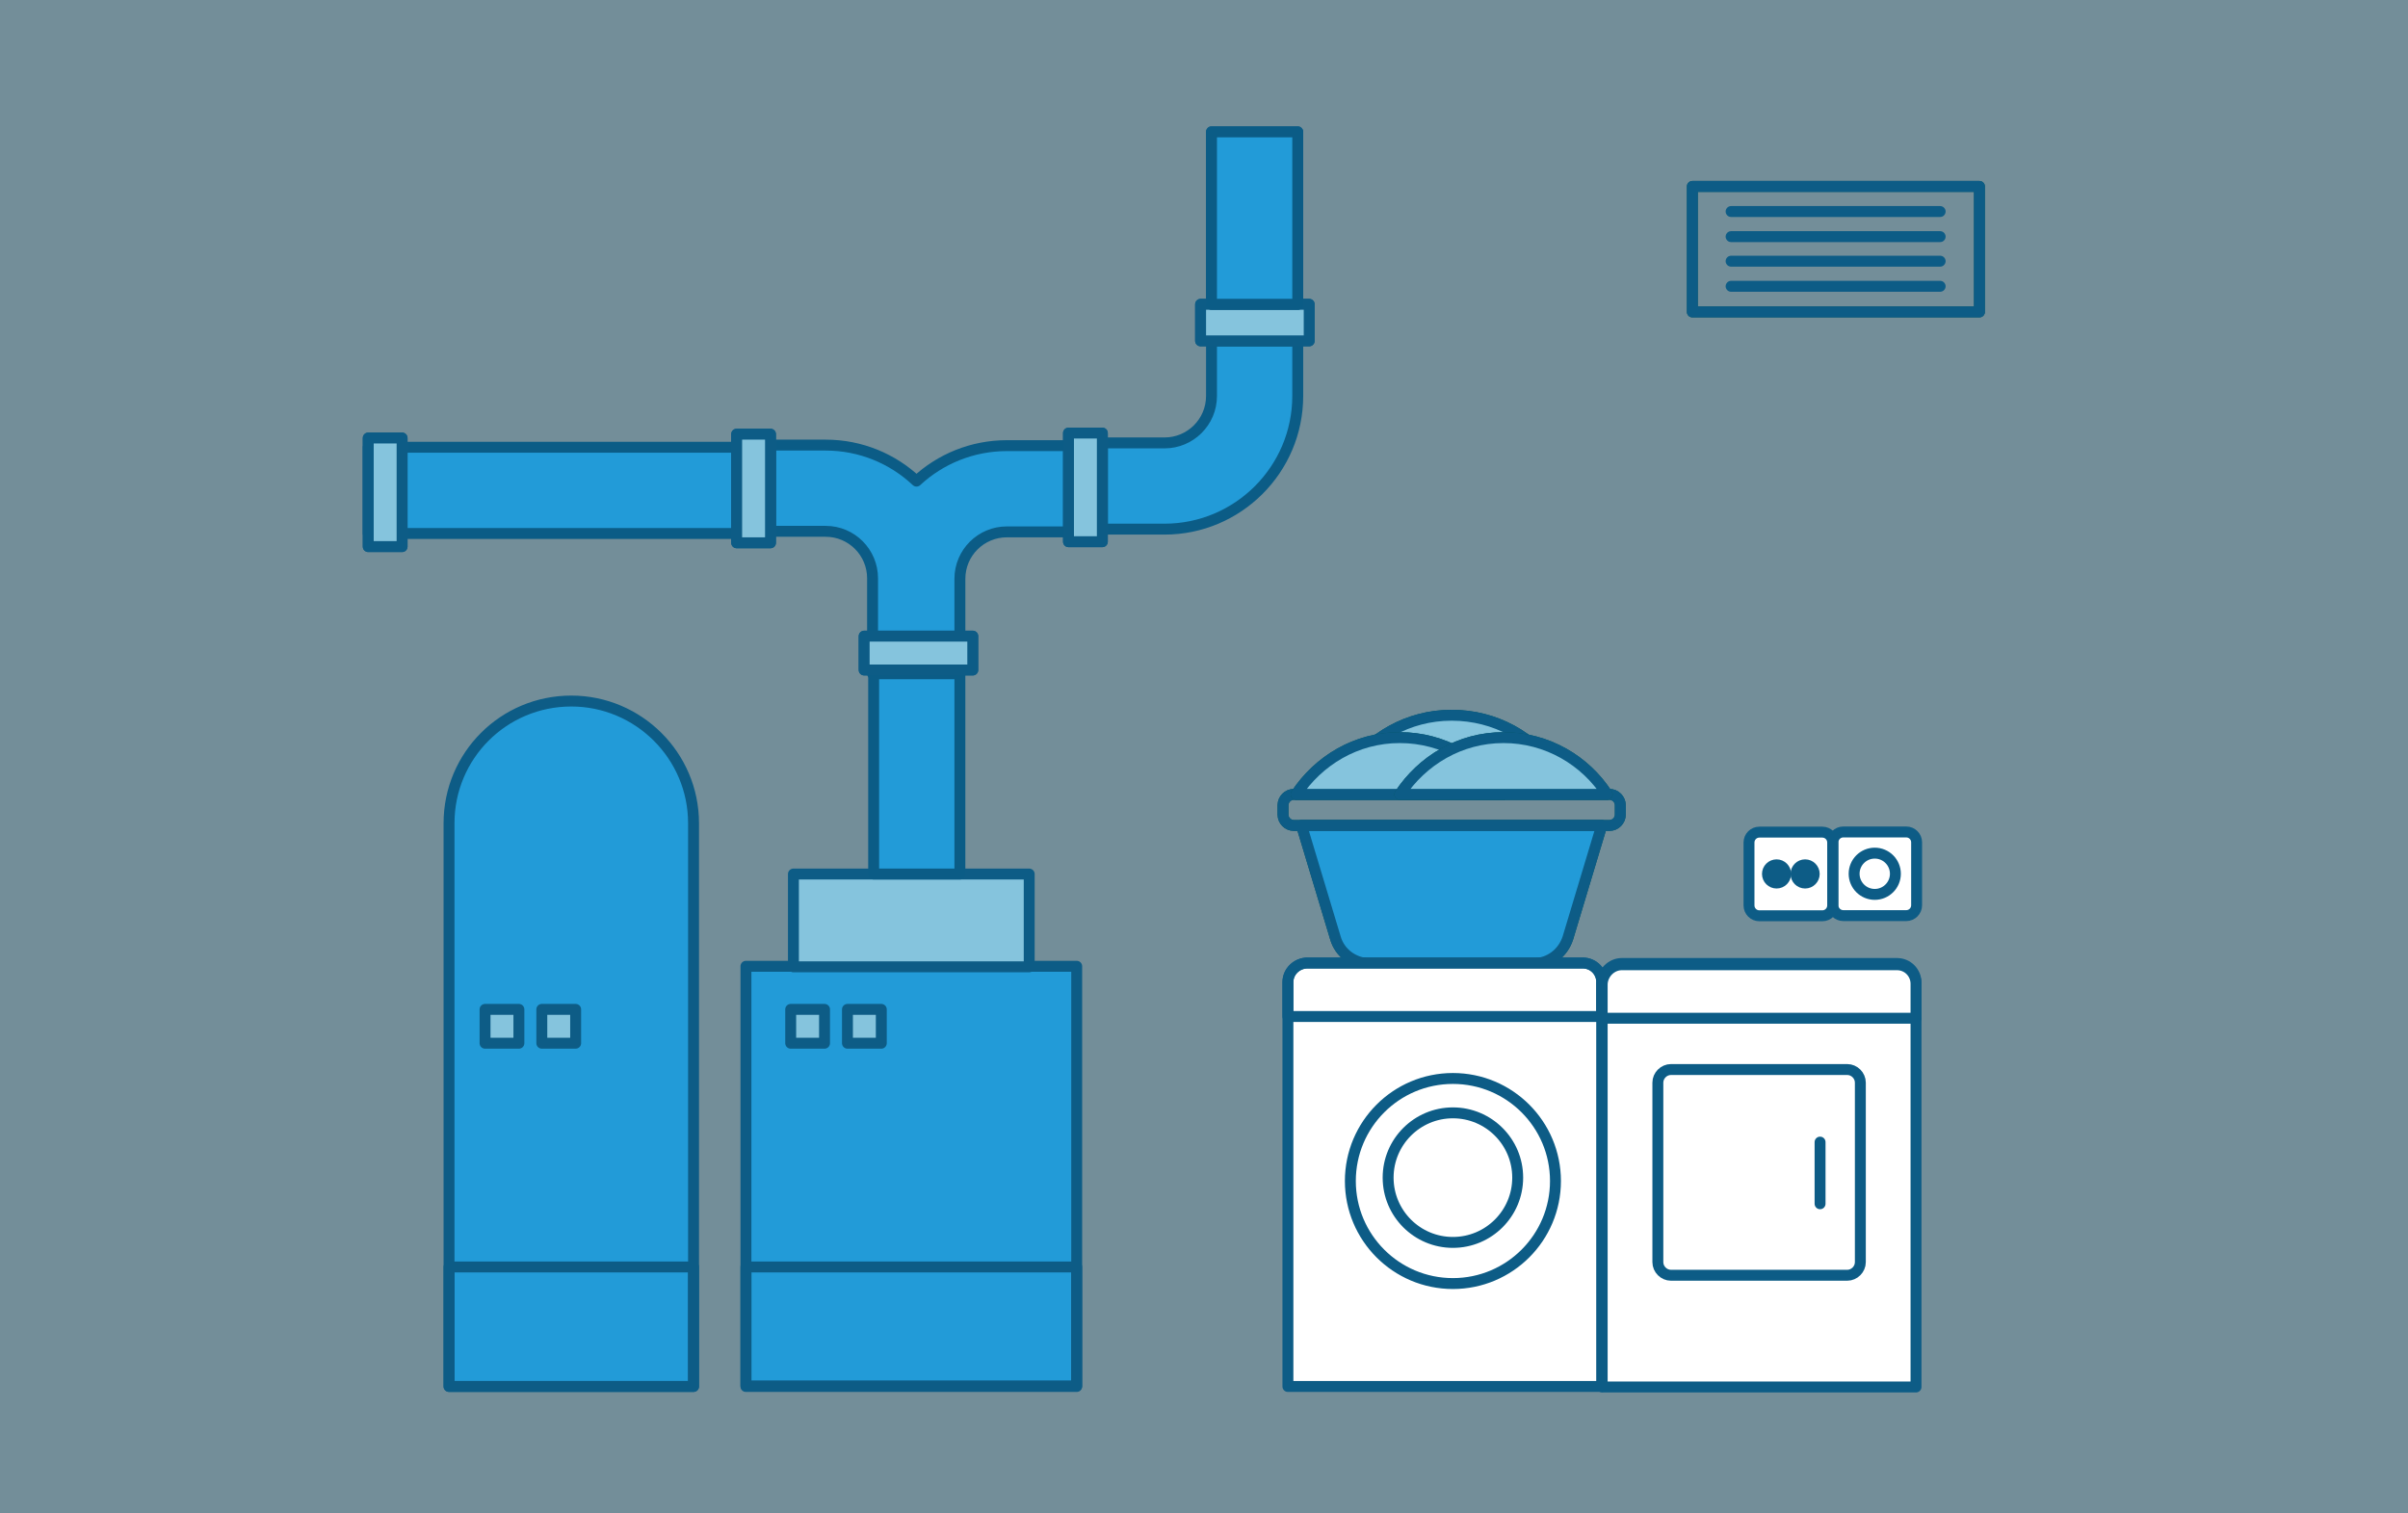 <svg xmlns="http://www.w3.org/2000/svg" id="Ebene_2" viewBox="0 0 441.19 277.28"><rect x="0" y="0" width="441.19" height="277.28" fill="#333333" stroke="none"/><defs><style>.cls-1{stroke:#0b5c86;}.cls-1,.cls-2{fill:#229bd8;}.cls-1,.cls-2,.cls-3,.cls-4,.cls-5,.cls-6,.cls-7,.cls-8{stroke-linecap:round;stroke-linejoin:round;stroke-width:2px;}.cls-2,.cls-3,.cls-4,.cls-5,.cls-6,.cls-8{stroke:#0d5c86;}.cls-3{fill:#0d5c86;}.cls-4{fill:#bcd8da;}.cls-5{fill:#85c4dd;}.cls-6{fill:#fff;}.cls-7{stroke:#015561;}.cls-7,.cls-8{fill:none;}.cls-9{fill:#9fccdd;opacity:.6;}</style></defs><g id="Ebene_1-2"><g><rect class="cls-9" width="441.19" height="277.28"></rect><path class="cls-2" d="m104.67,128.46h0c-12.4,0-22.4,10-22.4,22.4v103.2h44.8v-103.2c0-12.4-10.1-22.4-22.4-22.4Z"></path><rect class="cls-8" x="82.27" y="232.16" width="44.8" height="21.89"></rect><rect class="cls-2" x="136.67" y="177.06" width="60.6" height="76.9"></rect><rect class="cls-8" x="136.67" y="232.16" width="60.6" height="21.9"></rect><rect class="cls-5" x="145.37" y="160.16" width="43.2" height="17"></rect><path class="cls-7" d="m293.47,151.26h-55l6.2,20.6c.8,2.8,3.4,4.7,6.3,4.7h30c2.9,0,5.4-1.9,6.3-4.7l6.2-20.6Z"></path><path class="cls-7" d="m294.87,151.26h-57.8c-1.1,0-2-.9-2-2v-1.7c0-1.1.9-2,2-2h57.8c1.1,0,2,.9,2,2v1.7c0,1.1-.9,2-2,2Z"></path><path class="cls-2" d="m293.47,151.26h-55l6.2,20.6c.8,2.8,3.4,4.7,6.3,4.7h30c2.9,0,5.4-1.9,6.3-4.7l6.2-20.6Z"></path><path class="cls-8" d="m294.87,151.26h-57.8c-1.1,0-2-.9-2-2v-1.7c0-1.1.9-2,2-2h57.8c1.1,0,2,.9,2,2v1.7c0,1.1-.9,2-2,2Z"></path><path class="cls-7" d="m246.97,141.16h38c-4-6.1-11-10.1-19-10.1s-14.9,4.1-19,10.1Z"></path><path class="cls-5" d="m246.97,141.16h38c-4-6.1-11-10.1-19-10.1s-14.9,4.1-19,10.1Z"></path><path class="cls-7" d="m237.47,145.56h38c-4-6.2-11-10.4-19-10.4s-14.9,4.2-19,10.4Z"></path><path class="cls-5" d="m237.47,145.56h38c-4-6.2-11-10.4-19-10.4s-14.9,4.2-19,10.4Z"></path><path class="cls-7" d="m256.47,145.56h38c-4-6.2-11-10.4-19-10.4s-14.9,4.2-19,10.4Z"></path><path class="cls-5" d="m256.47,145.56h38c-4-6.2-11-10.4-19-10.4s-14.9,4.2-19,10.4Z"></path><path class="cls-6" d="m239.57,176.46h50.4c2,0,3.5,1.6,3.5,3.5v74.1h-57.5v-74.1c0-1.9,1.6-3.5,3.6-3.5Z"></path><path class="cls-8" d="m239.57,176.46h50.4c2,0,3.5,1.6,3.5,3.5v6.3h-57.5v-6.3c0-1.9,1.6-3.5,3.6-3.5Z"></path><rect class="cls-5" x="144.87" y="184.96" width="6.2" height="6.2"></rect><rect class="cls-5" x="155.27" y="184.96" width="6.2" height="6.2"></rect><rect class="cls-5" x="88.87" y="184.96" width="6.2" height="6.2"></rect><rect class="cls-5" x="99.27" y="184.96" width="6.2" height="6.2"></rect><path class="cls-6" d="m297.15,176.55h50.4c2,0,3.5,1.6,3.5,3.5v74.1h-57.5v-74.1c.1-1.9,1.7-3.5,3.6-3.5Z"></path><path class="cls-6" d="m297.15,176.78h50.4c2,0,3.5,1.6,3.5,3.5v6.3h-57.5v-6.3c.1-1.9,1.7-3.5,3.6-3.5Z"></path><path class="cls-8" d="m338.45,233.68h-32.3c-1.3,0-2.4-1.1-2.4-2.4v-32.9c0-1.3,1.1-2.4,2.4-2.4h32.3c1.3,0,2.4,1.1,2.4,2.4v32.9c0,1.3-1.1,2.4-2.4,2.4Z"></path><line class="cls-4" x1="333.47" y1="209.28" x2="333.47" y2="220.58"></line><rect class="cls-1" x="160.07" y="123.2" width="15.8" height="36.96"></rect><rect class="cls-1" x="67.47" y="81.96" width="68" height="15.8"></rect><g><rect class="cls-5" x="67.47" y="80.26" width="6.2" height="19.9"></rect><rect class="cls-5" x="67.47" y="80.26" width="6.2" height="19.9"></rect></g><path class="cls-1" d="m237.77,62.46h-15.8v10.1c0,4.8-3.9,8.6-8.6,8.6h-17.5v15.8h17.5c13.4,0,24.4-10.9,24.4-24.4v-10.1Z"></path><g><rect class="cls-5" x="219.97" y="55.76" width="19.9" height="6.7"></rect><rect class="cls-5" x="219.97" y="55.76" width="19.9" height="6.7"></rect></g><g><rect class="cls-1" x="221.97" y="24.16" width="15.8" height="31.6"></rect><rect class="cls-1" x="221.97" y="24.16" width="15.8" height="31.6"></rect></g><g><path class="cls-1" d="m159.87,116.57v-10.61c0-4.7-3.8-8.6-8.6-8.6h-10.1v-15.8h10.1c6.44,0,12.3,2.51,16.65,6.6,4.35-4.04,10.18-6.5,16.55-6.5h17.5v15.8h-17.5c-4.7,0-8.6,3.8-8.6,8.6v10.1h-.2v.41"></path><polyline class="cls-1" points="175.67 122.77 175.67 123.46 159.87 123.46 159.87 122.77"></polyline></g><g><rect class="cls-5" x="134.97" y="79.56" width="6.2" height="19.9"></rect><rect class="cls-5" x="134.97" y="79.56" width="6.2" height="19.9"></rect></g><rect class="cls-7" x="310.07" y="34.16" width="52.6" height="23"></rect><rect class="cls-8" x="310.07" y="34.16" width="52.6" height="23"></rect><line class="cls-8" x1="317.17" y1="43.36" x2="355.47" y2="43.36"></line><line class="cls-8" x1="317.17" y1="52.46" x2="355.47" y2="52.46"></line><line class="cls-8" x1="317.17" y1="47.86" x2="355.47" y2="47.86"></line><line class="cls-8" x1="317.17" y1="38.76" x2="355.47" y2="38.76"></line><circle class="cls-8" cx="266.2" cy="216.41" r="18.79"></circle><circle class="cls-8" cx="266.2" cy="215.79" r="11.87"></circle><g><rect class="cls-5" x="158.33" y="116.57" width="19.9" height="6.2"></rect><rect class="cls-5" x="158.33" y="116.57" width="19.9" height="6.2"></rect></g><g><path class="cls-6" d="m349.26,167.78h-11.53c-1.05,0-1.9-.85-1.9-1.9v-11.53c0-1.05.85-1.9,1.9-1.9h11.53c1.05,0,1.9.85,1.9,1.9v11.53c0,1.05-.85,1.9-1.9,1.9Z"></path><circle class="cls-6" cx="343.49" cy="160.11" r="3.78"></circle></g><g><path class="cls-6" d="m333.88,167.81h-11.53c-1.05,0-1.9-.85-1.9-1.9v-11.53c0-1.05.85-1.9,1.9-1.9h11.53c1.05,0,1.9.85,1.9,1.9v11.53c0,1.05-.85,1.9-1.9,1.9Z"></path><g><circle class="cls-3" cx="325.5" cy="160.14" r="1.67"></circle><circle class="cls-3" cx="330.73" cy="160.14" r="1.67"></circle></g></g><g><rect class="cls-5" x="195.77" y="79.36" width="6.2" height="19.9"></rect><rect class="cls-5" x="195.77" y="79.36" width="6.2" height="19.9"></rect></g></g></g></svg>